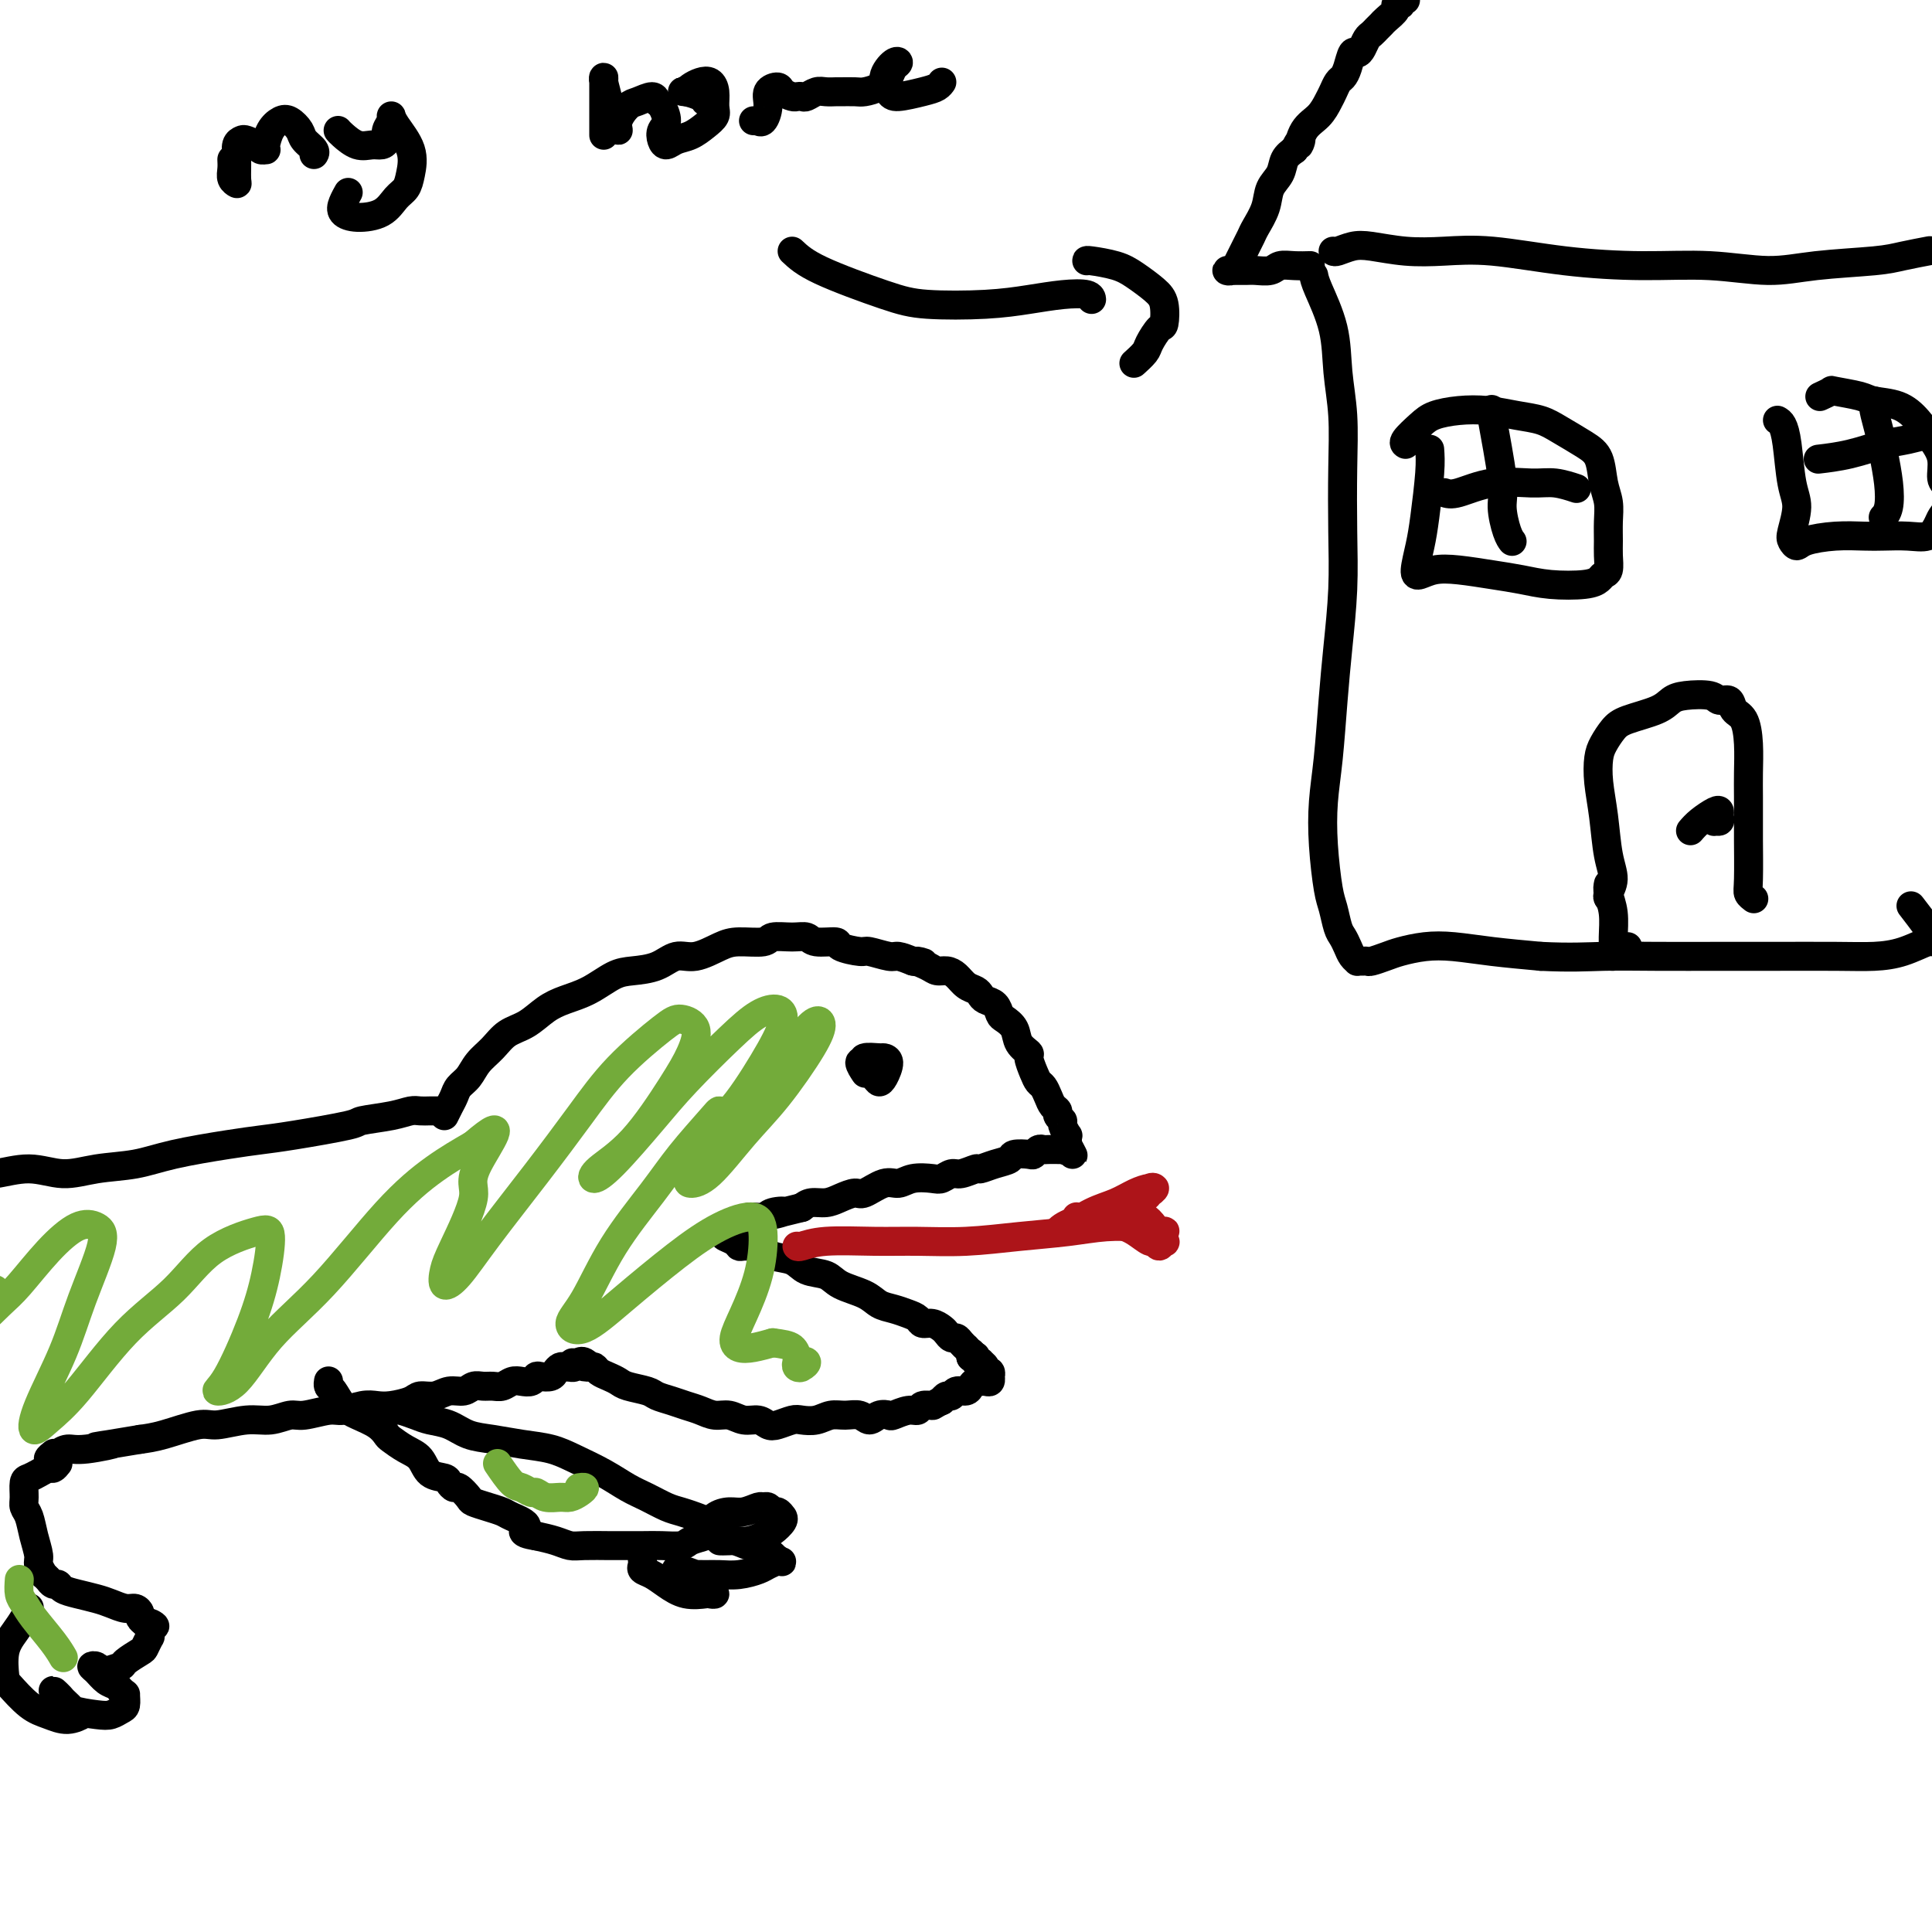 <svg viewBox='0 0 400 400' version='1.1' xmlns='http://www.w3.org/2000/svg' xmlns:xlink='http://www.w3.org/1999/xlink'><g fill='none' stroke='rgb(0,0,0)' stroke-width='6' stroke-linecap='round' stroke-linejoin='round'><path d='M92,231c0.326,-0.668 0.653,-1.337 1,-2c0.347,-0.663 0.715,-1.321 1,-2c0.285,-0.679 0.487,-1.379 1,-2c0.513,-0.621 1.337,-1.162 2,-2c0.663,-0.838 1.167,-1.971 2,-3c0.833,-1.029 1.996,-1.952 3,-3c1.004,-1.048 1.849,-2.219 3,-3c1.151,-0.781 2.608,-1.172 4,-2c1.392,-0.828 2.720,-2.092 4,-3c1.280,-0.908 2.512,-1.460 4,-2c1.488,-0.540 3.230,-1.067 5,-2c1.770,-0.933 3.567,-2.273 5,-3c1.433,-0.727 2.501,-0.842 4,-1c1.499,-0.158 3.427,-0.358 5,-1c1.573,-0.642 2.789,-1.726 4,-2c1.211,-0.274 2.416,0.263 4,0c1.584,-0.263 3.547,-1.324 5,-2c1.453,-0.676 2.396,-0.967 4,-1c1.604,-0.033 3.869,0.191 5,0c1.131,-0.191 1.127,-0.798 2,-1c0.873,-0.202 2.622,0.001 4,0c1.378,-0.001 2.383,-0.206 3,0c0.617,0.206 0.845,0.825 2,1c1.155,0.175 3.237,-0.093 4,0c0.763,0.093 0.206,0.546 1,1c0.794,0.454 2.939,0.909 4,1c1.061,0.091 1.037,-0.182 2,0c0.963,0.182 2.913,0.818 4,1c1.087,0.182 1.311,-0.091 2,0c0.689,0.091 1.845,0.545 3,1'/><path d='M189,199c3.998,0.730 1.494,0.054 1,0c-0.494,-0.054 1.022,0.514 2,1c0.978,0.486 1.417,0.890 2,1c0.583,0.110 1.308,-0.073 2,0c0.692,0.073 1.350,0.401 2,1c0.650,0.599 1.291,1.469 2,2c0.709,0.531 1.486,0.724 2,1c0.514,0.276 0.767,0.637 1,1c0.233,0.363 0.448,0.729 1,1c0.552,0.271 1.442,0.446 2,1c0.558,0.554 0.784,1.486 1,2c0.216,0.514 0.421,0.608 1,1c0.579,0.392 1.531,1.081 2,2c0.469,0.919 0.454,2.067 1,3c0.546,0.933 1.652,1.650 2,2c0.348,0.350 -0.061,0.334 0,1c0.061,0.666 0.593,2.013 1,3c0.407,0.987 0.687,1.612 1,2c0.313,0.388 0.657,0.538 1,1c0.343,0.462 0.684,1.238 1,2c0.316,0.762 0.605,1.512 1,2c0.395,0.488 0.894,0.713 1,1c0.106,0.287 -0.182,0.637 0,1c0.182,0.363 0.833,0.741 1,1c0.167,0.259 -0.151,0.399 0,1c0.151,0.601 0.773,1.664 1,2c0.227,0.336 0.061,-0.054 0,0c-0.061,0.054 -0.016,0.553 0,1c0.016,0.447 0.005,0.842 0,1c-0.005,0.158 -0.002,0.079 0,0'/><path d='M221,237c2.309,4.426 0.582,0.990 0,0c-0.582,-0.990 -0.019,0.467 0,1c0.019,0.533 -0.506,0.143 -1,0c-0.494,-0.143 -0.958,-0.039 -1,0c-0.042,0.039 0.339,0.014 0,0c-0.339,-0.014 -1.398,-0.018 -2,0c-0.602,0.018 -0.747,0.056 -1,0c-0.253,-0.056 -0.616,-0.208 -1,0c-0.384,0.208 -0.791,0.776 -1,1c-0.209,0.224 -0.221,0.102 -1,0c-0.779,-0.102 -2.325,-0.186 -3,0c-0.675,0.186 -0.478,0.642 -1,1c-0.522,0.358 -1.764,0.617 -3,1c-1.236,0.383 -2.467,0.891 -3,1c-0.533,0.109 -0.367,-0.181 -1,0c-0.633,0.181 -2.063,0.832 -3,1c-0.937,0.168 -1.381,-0.147 -2,0c-0.619,0.147 -1.413,0.755 -2,1c-0.587,0.245 -0.966,0.126 -2,0c-1.034,-0.126 -2.723,-0.259 -4,0c-1.277,0.259 -2.141,0.909 -3,1c-0.859,0.091 -1.713,-0.378 -3,0c-1.287,0.378 -3.006,1.603 -4,2c-0.994,0.397 -1.264,-0.035 -2,0c-0.736,0.035 -1.940,0.535 -3,1c-1.060,0.465 -1.978,0.894 -3,1c-1.022,0.106 -2.149,-0.113 -3,0c-0.851,0.113 -1.425,0.556 -2,1'/><path d='M166,250c-9.314,2.255 -5.097,1.392 -4,1c1.097,-0.392 -0.924,-0.312 -2,0c-1.076,0.312 -1.206,0.858 -2,1c-0.794,0.142 -2.250,-0.120 -3,0c-0.750,0.120 -0.793,0.621 -1,1c-0.207,0.379 -0.577,0.637 -1,1c-0.423,0.363 -0.898,0.833 -1,1c-0.102,0.167 0.170,0.031 0,0c-0.170,-0.031 -0.783,0.044 -1,0c-0.217,-0.044 -0.037,-0.205 0,0c0.037,0.205 -0.067,0.777 0,1c0.067,0.223 0.307,0.098 0,0c-0.307,-0.098 -1.160,-0.170 -1,0c0.160,0.170 1.331,0.582 2,1c0.669,0.418 0.834,0.843 1,1c0.166,0.157 0.333,0.045 1,0c0.667,-0.045 1.833,-0.022 3,0'/><path d='M157,258c1.398,0.732 1.895,1.561 3,2c1.105,0.439 2.820,0.487 4,1c1.180,0.513 1.824,1.489 3,2c1.176,0.511 2.884,0.557 4,1c1.116,0.443 1.639,1.285 3,2c1.361,0.715 3.559,1.305 5,2c1.441,0.695 2.126,1.497 3,2c0.874,0.503 1.939,0.708 3,1c1.061,0.292 2.119,0.670 3,1c0.881,0.330 1.584,0.613 2,1c0.416,0.387 0.545,0.878 1,1c0.455,0.122 1.235,-0.126 2,0c0.765,0.126 1.514,0.625 2,1c0.486,0.375 0.709,0.626 1,1c0.291,0.374 0.651,0.870 1,1c0.349,0.130 0.686,-0.105 1,0c0.314,0.105 0.606,0.549 1,1c0.394,0.451 0.890,0.909 1,1c0.110,0.091 -0.167,-0.186 0,0c0.167,0.186 0.777,0.833 1,1c0.223,0.167 0.060,-0.147 0,0c-0.060,0.147 -0.017,0.756 0,1c0.017,0.244 0.009,0.122 0,0'/><path d='M201,281c1.150,0.944 1.025,0.305 1,0c-0.025,-0.305 0.050,-0.275 0,0c-0.050,0.275 -0.225,0.796 0,1c0.225,0.204 0.849,0.092 1,0c0.151,-0.092 -0.170,-0.164 0,0c0.170,0.164 0.830,0.565 1,1c0.170,0.435 -0.150,0.905 0,1c0.150,0.095 0.769,-0.185 1,0c0.231,0.185 0.073,0.834 0,1c-0.073,0.166 -0.061,-0.152 0,0c0.061,0.152 0.171,0.776 0,1c-0.171,0.224 -0.622,0.050 -1,0c-0.378,-0.050 -0.682,0.024 -1,0c-0.318,-0.024 -0.648,-0.146 -1,0c-0.352,0.146 -0.724,0.560 -1,1c-0.276,0.440 -0.455,0.905 -1,1c-0.545,0.095 -1.455,-0.181 -2,0c-0.545,0.181 -0.724,0.818 -1,1c-0.276,0.182 -0.650,-0.091 -1,0c-0.350,0.091 -0.675,0.545 -1,1'/><path d='M195,290c-1.889,0.863 -1.613,1.019 -2,1c-0.387,-0.019 -1.437,-0.215 -2,0c-0.563,0.215 -0.640,0.841 -1,1c-0.360,0.159 -1.003,-0.149 -2,0c-0.997,0.149 -2.349,0.754 -3,1c-0.651,0.246 -0.600,0.133 -1,0c-0.400,-0.133 -1.251,-0.285 -2,0c-0.749,0.285 -1.397,1.008 -2,1c-0.603,-0.008 -1.163,-0.748 -2,-1c-0.837,-0.252 -1.952,-0.016 -3,0c-1.048,0.016 -2.028,-0.188 -3,0c-0.972,0.188 -1.937,0.770 -3,1c-1.063,0.230 -2.223,0.110 -3,0c-0.777,-0.110 -1.170,-0.211 -2,0c-0.830,0.211 -2.098,0.732 -3,1c-0.902,0.268 -1.438,0.283 -2,0c-0.562,-0.283 -1.151,-0.863 -2,-1c-0.849,-0.137 -1.960,0.171 -3,0c-1.040,-0.171 -2.010,-0.819 -3,-1c-0.990,-0.181 -1.999,0.106 -3,0c-1.001,-0.106 -1.995,-0.606 -3,-1c-1.005,-0.394 -2.020,-0.683 -3,-1c-0.980,-0.317 -1.925,-0.662 -3,-1c-1.075,-0.338 -2.280,-0.668 -3,-1c-0.720,-0.332 -0.956,-0.666 -2,-1c-1.044,-0.334 -2.896,-0.668 -4,-1c-1.104,-0.332 -1.462,-0.664 -2,-1c-0.538,-0.336 -1.258,-0.678 -2,-1c-0.742,-0.322 -1.508,-0.625 -2,-1c-0.492,-0.375 -0.712,-0.821 -1,-1c-0.288,-0.179 -0.644,-0.089 -1,0'/><path d='M122,283c-6.277,-1.795 -2.469,-0.281 -1,0c1.469,0.281 0.601,-0.671 0,-1c-0.601,-0.329 -0.934,-0.037 -1,0c-0.066,0.037 0.136,-0.182 0,0c-0.136,0.182 -0.610,0.766 -1,1c-0.390,0.234 -0.695,0.117 -1,0'/><path d='M118,283c-0.799,0.012 -0.795,0.042 -1,0c-0.205,-0.042 -0.618,-0.156 -1,0c-0.382,0.156 -0.731,0.581 -1,1c-0.269,0.419 -0.456,0.830 -1,1c-0.544,0.170 -1.444,0.097 -2,0c-0.556,-0.097 -0.768,-0.218 -1,0c-0.232,0.218 -0.485,0.776 -1,1c-0.515,0.224 -1.293,0.113 -2,0c-0.707,-0.113 -1.344,-0.227 -2,0c-0.656,0.227 -1.330,0.797 -2,1c-0.670,0.203 -1.337,0.039 -2,0c-0.663,-0.039 -1.321,0.046 -2,0c-0.679,-0.046 -1.379,-0.223 -2,0c-0.621,0.223 -1.162,0.847 -2,1c-0.838,0.153 -1.974,-0.166 -3,0c-1.026,0.166 -1.941,0.815 -3,1c-1.059,0.185 -2.263,-0.095 -3,0c-0.737,0.095 -1.006,0.565 -2,1c-0.994,0.435 -2.714,0.833 -4,1c-1.286,0.167 -2.137,0.101 -3,0c-0.863,-0.101 -1.738,-0.238 -3,0c-1.262,0.238 -2.910,0.853 -4,1c-1.090,0.147 -1.622,-0.172 -3,0c-1.378,0.172 -3.601,0.835 -5,1c-1.399,0.165 -1.974,-0.168 -3,0c-1.026,0.168 -2.504,0.836 -4,1c-1.496,0.164 -3.011,-0.177 -5,0c-1.989,0.177 -4.451,0.872 -6,1c-1.549,0.128 -2.186,-0.312 -4,0c-1.814,0.312 -4.804,1.375 -7,2c-2.196,0.625 -3.598,0.813 -5,1'/><path d='M29,298c-14.881,2.483 -7.583,1.191 -6,1c1.583,-0.191 -2.547,0.720 -5,1c-2.453,0.280 -3.228,-0.072 -4,0c-0.772,0.072 -1.541,0.569 -2,1c-0.459,0.431 -0.608,0.796 -1,1c-0.392,0.204 -1.029,0.247 -1,0c0.029,-0.247 0.722,-0.785 1,-1c0.278,-0.215 0.139,-0.108 0,0'/><path d='M91,230c-0.660,-0.006 -1.320,-0.013 -2,0c-0.680,0.013 -1.382,0.044 -2,0c-0.618,-0.044 -1.154,-0.163 -2,0c-0.846,0.163 -2.003,0.607 -4,1c-1.997,0.393 -4.836,0.734 -6,1c-1.164,0.266 -0.655,0.455 -3,1c-2.345,0.545 -7.544,1.445 -11,2c-3.456,0.555 -5.167,0.764 -7,1c-1.833,0.236 -3.787,0.499 -7,1c-3.213,0.501 -7.686,1.240 -11,2c-3.314,0.760 -5.468,1.542 -8,2c-2.532,0.458 -5.443,0.591 -8,1c-2.557,0.409 -4.762,1.094 -7,1c-2.238,-0.094 -4.511,-0.969 -7,-1c-2.489,-0.031 -5.195,0.780 -7,1c-1.805,0.220 -2.708,-0.151 -4,0c-1.292,0.151 -2.973,0.825 -4,1c-1.027,0.175 -1.399,-0.149 -1,0c0.399,0.149 1.569,0.771 2,1c0.431,0.229 0.123,0.065 0,0c-0.123,-0.065 -0.062,-0.033 0,0'/><path d='M81,292c0.383,0.023 0.766,0.047 1,0c0.234,-0.047 0.319,-0.163 1,0c0.681,0.163 1.958,0.607 3,1c1.042,0.393 1.848,0.735 3,1c1.152,0.265 2.649,0.452 4,1c1.351,0.548 2.554,1.459 4,2c1.446,0.541 3.134,0.714 5,1c1.866,0.286 3.909,0.685 6,1c2.091,0.315 4.228,0.545 6,1c1.772,0.455 3.177,1.134 5,2c1.823,0.866 4.063,1.920 6,3c1.937,1.080 3.572,2.187 5,3c1.428,0.813 2.650,1.331 4,2c1.350,0.669 2.830,1.489 4,2c1.170,0.511 2.030,0.714 3,1c0.970,0.286 2.049,0.654 3,1c0.951,0.346 1.776,0.670 2,1c0.224,0.330 -0.151,0.667 0,1c0.151,0.333 0.827,0.664 1,1c0.173,0.336 -0.156,0.679 -1,1c-0.844,0.321 -2.202,0.622 -3,1c-0.798,0.378 -1.036,0.833 -2,1c-0.964,0.167 -2.653,0.044 -4,0c-1.347,-0.044 -2.352,-0.011 -4,0c-1.648,0.011 -3.938,0.000 -5,0c-1.062,-0.000 -0.895,0.011 -2,0c-1.105,-0.011 -3.482,-0.044 -5,0c-1.518,0.044 -2.178,0.166 -3,0c-0.822,-0.166 -1.806,-0.619 -3,-1c-1.194,-0.381 -2.597,-0.691 -4,-1'/><path d='M111,318c-4.316,-0.654 -2.106,-1.289 -2,-2c0.106,-0.711 -1.893,-1.499 -3,-2c-1.107,-0.501 -1.323,-0.716 -2,-1c-0.677,-0.284 -1.816,-0.636 -3,-1c-1.184,-0.364 -2.412,-0.742 -3,-1c-0.588,-0.258 -0.537,-0.398 -1,-1c-0.463,-0.602 -1.440,-1.665 -2,-2c-0.560,-0.335 -0.701,0.058 -1,0c-0.299,-0.058 -0.754,-0.567 -1,-1c-0.246,-0.433 -0.283,-0.788 -1,-1c-0.717,-0.212 -2.114,-0.279 -3,-1c-0.886,-0.721 -1.261,-2.094 -2,-3c-0.739,-0.906 -1.843,-1.345 -3,-2c-1.157,-0.655 -2.368,-1.525 -3,-2c-0.632,-0.475 -0.683,-0.555 -1,-1c-0.317,-0.445 -0.898,-1.257 -2,-2c-1.102,-0.743 -2.726,-1.418 -4,-2c-1.274,-0.582 -2.198,-1.070 -3,-2c-0.802,-0.930 -1.483,-2.302 -2,-3c-0.517,-0.698 -0.871,-0.723 -1,-1c-0.129,-0.277 -0.035,-0.805 0,-1c0.035,-0.195 0.010,-0.056 0,0c-0.010,0.056 -0.005,0.028 0,0'/><path d='M145,317c-0.072,-0.475 -0.144,-0.949 0,-1c0.144,-0.051 0.504,0.322 1,0c0.496,-0.322 1.127,-1.340 2,-2c0.873,-0.660 1.988,-0.963 3,-1c1.012,-0.037 1.920,0.190 3,0c1.080,-0.190 2.331,-0.798 3,-1c0.669,-0.202 0.757,0.002 1,0c0.243,-0.002 0.639,-0.211 1,0c0.361,0.211 0.685,0.841 1,1c0.315,0.159 0.622,-0.151 1,0c0.378,0.151 0.827,0.765 1,1c0.173,0.235 0.069,0.090 0,0c-0.069,-0.090 -0.104,-0.125 0,0c0.104,0.125 0.346,0.412 0,1c-0.346,0.588 -1.281,1.478 -2,2c-0.719,0.522 -1.222,0.676 -2,1c-0.778,0.324 -1.832,0.818 -3,1c-1.168,0.182 -2.451,0.053 -3,0c-0.549,-0.053 -0.364,-0.029 -1,0c-0.636,0.029 -2.092,0.063 -2,0c0.092,-0.063 1.731,-0.224 3,0c1.269,0.224 2.168,0.834 3,1c0.832,0.166 1.599,-0.113 2,0c0.401,0.113 0.437,0.618 1,1c0.563,0.382 1.651,0.641 2,1c0.349,0.359 -0.043,0.817 0,1c0.043,0.183 0.522,0.092 1,0'/><path d='M161,323c1.829,0.632 0.401,0.212 0,0c-0.401,-0.212 0.223,-0.214 0,0c-0.223,0.214 -1.294,0.646 -2,1c-0.706,0.354 -1.047,0.630 -2,1c-0.953,0.370 -2.517,0.832 -4,1c-1.483,0.168 -2.883,0.041 -4,0c-1.117,-0.041 -1.949,0.003 -3,0c-1.051,-0.003 -2.319,-0.054 -3,0c-0.681,0.054 -0.775,0.214 -1,0c-0.225,-0.214 -0.579,-0.800 -1,-1c-0.421,-0.200 -0.907,-0.012 -1,0c-0.093,0.012 0.209,-0.152 1,0c0.791,0.152 2.073,0.619 3,1c0.927,0.381 1.499,0.677 2,1c0.501,0.323 0.932,0.675 1,1c0.068,0.325 -0.228,0.625 0,1c0.228,0.375 0.981,0.827 1,1c0.019,0.173 -0.694,0.068 -1,0c-0.306,-0.068 -0.205,-0.098 -1,0c-0.795,0.098 -2.486,0.325 -4,0c-1.514,-0.325 -2.851,-1.200 -4,-2c-1.149,-0.800 -2.112,-1.523 -3,-2c-0.888,-0.477 -1.702,-0.706 -2,-1c-0.298,-0.294 -0.080,-0.653 0,-1c0.080,-0.347 0.021,-0.681 0,-1c-0.021,-0.319 -0.006,-0.624 0,-1c0.006,-0.376 0.002,-0.822 0,-1c-0.002,-0.178 -0.001,-0.089 0,0'/><path d='M12,303c-0.356,0.446 -0.712,0.891 -1,1c-0.288,0.109 -0.508,-0.119 -1,0c-0.492,0.119 -1.257,0.584 -2,1c-0.743,0.416 -1.464,0.781 -2,1c-0.536,0.219 -0.887,0.291 -1,1c-0.113,0.709 0.012,2.056 0,3c-0.012,0.944 -0.162,1.484 0,2c0.162,0.516 0.636,1.008 1,2c0.364,0.992 0.618,2.485 1,4c0.382,1.515 0.891,3.051 1,4c0.109,0.949 -0.181,1.312 0,2c0.181,0.688 0.832,1.700 1,2c0.168,0.300 -0.148,-0.112 0,0c0.148,0.112 0.761,0.747 1,1c0.239,0.253 0.104,0.123 0,0c-0.104,-0.123 -0.178,-0.240 0,0c0.178,0.240 0.607,0.838 1,1c0.393,0.162 0.751,-0.112 1,0c0.249,0.112 0.388,0.608 1,1c0.612,0.392 1.698,0.679 3,1c1.302,0.321 2.822,0.678 4,1c1.178,0.322 2.014,0.611 3,1c0.986,0.389 2.123,0.878 3,1c0.877,0.122 1.493,-0.122 2,0c0.507,0.122 0.906,0.610 1,1c0.094,0.390 -0.116,0.683 0,1c0.116,0.317 0.558,0.659 1,1'/><path d='M30,336c3.475,1.483 1.663,0.191 1,0c-0.663,-0.191 -0.177,0.717 0,1c0.177,0.283 0.044,-0.061 0,0c-0.044,0.061 0.002,0.526 0,1c-0.002,0.474 -0.050,0.957 0,1c0.050,0.043 0.198,-0.354 0,0c-0.198,0.354 -0.743,1.457 -1,2c-0.257,0.543 -0.226,0.525 -1,1c-0.774,0.475 -2.354,1.444 -3,2c-0.646,0.556 -0.360,0.698 -1,1c-0.640,0.302 -2.208,0.762 -3,1c-0.792,0.238 -0.809,0.253 -1,0c-0.191,-0.253 -0.556,-0.772 -1,-1c-0.444,-0.228 -0.967,-0.163 -1,0c-0.033,0.163 0.424,0.425 1,1c0.576,0.575 1.270,1.462 2,2c0.730,0.538 1.494,0.725 2,1c0.506,0.275 0.753,0.637 1,1'/><path d='M25,350c1.145,0.891 1.008,0.618 1,1c-0.008,0.382 0.114,1.421 0,2c-0.114,0.579 -0.463,0.700 -1,1c-0.537,0.300 -1.263,0.779 -2,1c-0.737,0.221 -1.484,0.184 -3,0c-1.516,-0.184 -3.800,-0.516 -5,-1c-1.200,-0.484 -1.314,-1.120 -2,-2c-0.686,-0.880 -1.943,-2.002 -2,-2c-0.057,0.002 1.087,1.129 2,2c0.913,0.871 1.595,1.484 2,2c0.405,0.516 0.532,0.933 1,1c0.468,0.067 1.278,-0.217 1,0c-0.278,0.217 -1.643,0.934 -3,1c-1.357,0.066 -2.705,-0.520 -4,-1c-1.295,-0.480 -2.537,-0.855 -4,-2c-1.463,-1.145 -3.146,-3.058 -4,-4c-0.854,-0.942 -0.880,-0.911 -1,-2c-0.120,-1.089 -0.333,-3.297 0,-5c0.333,-1.703 1.213,-2.900 2,-4c0.787,-1.100 1.481,-2.104 2,-3c0.519,-0.896 0.863,-1.685 1,-2c0.137,-0.315 0.069,-0.158 0,0'/><path d='M180,221c0.313,-0.423 0.626,-0.846 1,-1c0.374,-0.154 0.809,-0.040 1,0c0.191,0.040 0.139,0.007 0,0c-0.139,-0.007 -0.366,0.012 -1,0c-0.634,-0.012 -1.674,-0.056 -2,0c-0.326,0.056 0.061,0.212 0,0c-0.061,-0.212 -0.569,-0.793 0,-1c0.569,-0.207 2.216,-0.041 3,0c0.784,0.041 0.706,-0.044 1,0c0.294,0.044 0.961,0.215 1,1c0.039,0.785 -0.548,2.183 -1,3c-0.452,0.817 -0.767,1.054 -1,1c-0.233,-0.054 -0.384,-0.399 -1,-1c-0.616,-0.601 -1.696,-1.457 -2,-2c-0.304,-0.543 0.167,-0.773 0,-1c-0.167,-0.227 -0.973,-0.453 -1,0c-0.027,0.453 0.723,1.583 1,2c0.277,0.417 0.079,0.119 0,0c-0.079,-0.119 -0.040,-0.060 0,0'/></g>
<g fill='none' stroke='rgb(115,171,58)' stroke-width='6' stroke-linecap='round' stroke-linejoin='round'><path d='M-1,267c-0.366,0.986 -0.733,1.971 -1,3c-0.267,1.029 -0.436,2.100 -1,3c-0.564,0.900 -1.523,1.628 -1,1c0.523,-0.628 2.528,-2.611 4,-4c1.472,-1.389 2.412,-2.184 4,-4c1.588,-1.816 3.825,-4.654 6,-7c2.175,-2.346 4.289,-4.202 6,-5c1.711,-0.798 3.019,-0.539 4,0c0.981,0.539 1.634,1.358 1,4c-0.634,2.642 -2.555,7.106 -4,11c-1.445,3.894 -2.415,7.217 -4,11c-1.585,3.783 -3.787,8.027 -5,11c-1.213,2.973 -1.439,4.676 -1,5c0.439,0.324 1.544,-0.731 3,-2c1.456,-1.269 3.265,-2.753 6,-6c2.735,-3.247 6.397,-8.256 10,-12c3.603,-3.744 7.145,-6.224 10,-9c2.855,-2.776 5.021,-5.848 8,-8c2.979,-2.152 6.772,-3.383 9,-4c2.228,-0.617 2.892,-0.620 3,1c0.108,1.620 -0.339,4.864 -1,8c-0.661,3.136 -1.536,6.163 -3,10c-1.464,3.837 -3.518,8.485 -5,11c-1.482,2.515 -2.392,2.895 -2,3c0.392,0.105 2.087,-0.067 4,-2c1.913,-1.933 4.046,-5.626 7,-9c2.954,-3.374 6.730,-6.430 11,-11c4.270,-4.570 9.034,-10.653 13,-15c3.966,-4.347 7.133,-6.956 10,-9c2.867,-2.044 5.433,-3.522 8,-5'/><path d='M98,237c8.429,-7.264 3.003,0.076 1,4c-2.003,3.924 -0.582,4.433 -1,7c-0.418,2.567 -2.676,7.194 -4,10c-1.324,2.806 -1.716,3.792 -2,5c-0.284,1.208 -0.462,2.638 0,3c0.462,0.362 1.564,-0.342 3,-2c1.436,-1.658 3.207,-4.268 6,-8c2.793,-3.732 6.609,-8.584 10,-13c3.391,-4.416 6.356,-8.395 9,-12c2.644,-3.605 4.966,-6.836 8,-10c3.034,-3.164 6.780,-6.260 9,-8c2.220,-1.740 2.915,-2.122 4,-2c1.085,0.122 2.561,0.749 3,2c0.439,1.251 -0.158,3.124 -1,5c-0.842,1.876 -1.930,3.753 -4,7c-2.070,3.247 -5.122,7.865 -8,11c-2.878,3.135 -5.583,4.787 -7,6c-1.417,1.213 -1.546,1.988 -1,2c0.546,0.012 1.765,-0.739 4,-3c2.235,-2.261 5.484,-6.033 8,-9c2.516,-2.967 4.298,-5.129 7,-8c2.702,-2.871 6.322,-6.451 9,-9c2.678,-2.549 4.412,-4.067 6,-5c1.588,-0.933 3.031,-1.282 4,-1c0.969,0.282 1.466,1.196 1,3c-0.466,1.804 -1.895,4.499 -4,8c-2.105,3.501 -4.887,7.808 -7,10c-2.113,2.192 -3.556,2.268 -4,3c-0.444,0.732 0.111,2.120 1,2c0.889,-0.120 2.111,-1.749 4,-4c1.889,-2.251 4.444,-5.126 7,-8'/><path d='M159,223c2.781,-2.615 3.733,-4.151 5,-6c1.267,-1.849 2.848,-4.011 4,-5c1.152,-0.989 1.873,-0.805 2,0c0.127,0.805 -0.341,2.230 -2,5c-1.659,2.770 -4.510,6.884 -7,10c-2.490,3.116 -4.619,5.234 -7,8c-2.381,2.766 -5.013,6.179 -7,8c-1.987,1.821 -3.327,2.048 -4,2c-0.673,-0.048 -0.677,-0.371 0,-1c0.677,-0.629 2.035,-1.564 3,-3c0.965,-1.436 1.536,-3.373 2,-5c0.464,-1.627 0.820,-2.944 1,-4c0.180,-1.056 0.185,-1.853 0,-2c-0.185,-0.147 -0.559,0.354 -2,2c-1.441,1.646 -3.950,4.436 -6,7c-2.050,2.564 -3.640,4.901 -6,8c-2.360,3.099 -5.491,6.959 -8,11c-2.509,4.041 -4.397,8.263 -6,11c-1.603,2.737 -2.921,3.989 -3,5c-0.079,1.011 1.081,1.781 3,1c1.919,-0.781 4.595,-3.115 8,-6c3.405,-2.885 7.538,-6.323 11,-9c3.462,-2.677 6.253,-4.594 9,-6c2.747,-1.406 5.450,-2.301 7,-2c1.550,0.301 1.948,1.797 2,4c0.052,2.203 -0.241,5.113 -1,8c-0.759,2.887 -1.985,5.752 -3,8c-1.015,2.248 -1.818,3.881 -2,5c-0.182,1.119 0.259,1.724 1,2c0.741,0.276 1.783,0.222 3,0c1.217,-0.222 2.608,-0.611 4,-1'/><path d='M160,278c2.084,0.272 3.295,0.452 4,1c0.705,0.548 0.906,1.464 1,2c0.094,0.536 0.082,0.693 0,1c-0.082,0.307 -0.235,0.766 0,1c0.235,0.234 0.858,0.245 1,0c0.142,-0.245 -0.197,-0.745 0,-1c0.197,-0.255 0.929,-0.264 1,0c0.071,0.264 -0.519,0.802 -1,1c-0.481,0.198 -0.852,0.057 -1,0c-0.148,-0.057 -0.074,-0.028 0,0'/><path d='M103,303c1.097,1.610 2.194,3.220 3,4c0.806,0.780 1.322,0.731 2,1c0.678,0.269 1.518,0.858 2,1c0.482,0.142 0.605,-0.161 1,0c0.395,0.161 1.063,0.785 2,1c0.937,0.215 2.142,0.019 3,0c0.858,-0.019 1.368,0.139 2,0c0.632,-0.139 1.386,-0.573 2,-1c0.614,-0.427 1.088,-0.846 1,-1c-0.088,-0.154 -0.740,-0.044 -1,0c-0.260,0.044 -0.130,0.022 0,0'/><path d='M4,327c-0.081,1.098 -0.162,2.197 0,3c0.162,0.803 0.565,1.312 1,2c0.435,0.688 0.900,1.556 2,3c1.100,1.444 2.835,3.466 4,5c1.165,1.534 1.762,2.581 2,3c0.238,0.419 0.119,0.209 0,0'/></g>
<g fill='none' stroke='rgb(173,20,25)' stroke-width='6' stroke-linecap='round' stroke-linejoin='round'><path d='M165,258c0.103,0.114 0.207,0.227 1,0c0.793,-0.227 2.277,-0.796 5,-1c2.723,-0.204 6.687,-0.043 10,0c3.313,0.043 5.977,-0.031 9,0c3.023,0.031 6.407,0.166 10,0c3.593,-0.166 7.397,-0.633 11,-1c3.603,-0.367 7.006,-0.634 10,-1c2.994,-0.366 5.579,-0.830 8,-1c2.421,-0.170 4.676,-0.046 6,0c1.324,0.046 1.716,0.012 2,0c0.284,-0.012 0.461,-0.003 0,0c-0.461,0.003 -1.560,0.001 -2,0c-0.440,-0.001 -0.220,-0.000 0,0'/><path d='M229,252c0.244,-0.089 0.488,-0.178 1,0c0.512,0.178 1.293,0.623 2,1c0.707,0.377 1.342,0.686 2,1c0.658,0.314 1.341,0.634 2,1c0.659,0.366 1.296,0.779 2,1c0.704,0.221 1.475,0.252 2,0c0.525,-0.252 0.804,-0.785 1,-1c0.196,-0.215 0.310,-0.111 0,0c-0.310,0.111 -1.045,0.227 -2,0c-0.955,-0.227 -2.130,-0.799 -3,-1c-0.870,-0.201 -1.435,-0.031 -2,0c-0.565,0.031 -1.129,-0.078 -1,0c0.129,0.078 0.952,0.342 2,1c1.048,0.658 2.321,1.710 3,2c0.679,0.290 0.764,-0.180 1,0c0.236,0.180 0.621,1.012 1,1c0.379,-0.012 0.750,-0.868 1,-1c0.250,-0.132 0.378,0.458 0,0c-0.378,-0.458 -1.261,-1.965 -2,-3c-0.739,-1.035 -1.332,-1.599 -2,-2c-0.668,-0.401 -1.411,-0.641 -2,-1c-0.589,-0.359 -1.024,-0.839 -1,-1c0.024,-0.161 0.506,-0.005 1,0c0.494,0.005 0.998,-0.141 1,0c0.002,0.141 -0.499,0.571 -1,1'/><path d='M235,251c-1.113,-0.987 -0.895,-0.453 -1,0c-0.105,0.453 -0.533,0.826 -1,1c-0.467,0.174 -0.974,0.149 -1,0c-0.026,-0.149 0.428,-0.422 1,-1c0.572,-0.578 1.263,-1.459 2,-2c0.737,-0.541 1.519,-0.741 2,-1c0.481,-0.259 0.662,-0.578 1,-1c0.338,-0.422 0.834,-0.947 1,-1c0.166,-0.053 0.001,0.366 -1,1c-1.001,0.634 -2.837,1.483 -4,2c-1.163,0.517 -1.652,0.701 -2,1c-0.348,0.299 -0.556,0.714 -1,1c-0.444,0.286 -1.124,0.445 -1,0c0.124,-0.445 1.051,-1.493 2,-2c0.949,-0.507 1.920,-0.474 3,-1c1.080,-0.526 2.268,-1.613 3,-2c0.732,-0.387 1.009,-0.074 1,0c-0.009,0.074 -0.302,-0.089 -1,0c-0.698,0.089 -1.799,0.431 -3,1c-1.201,0.569 -2.502,1.365 -4,2c-1.498,0.635 -3.194,1.109 -5,2c-1.806,0.891 -3.721,2.197 -5,3c-1.279,0.803 -1.921,1.101 -2,1c-0.079,-0.101 0.406,-0.600 1,-1c0.594,-0.400 1.297,-0.700 2,-1'/><path d='M222,253c-2.250,1.143 0.125,0.500 1,0c0.875,-0.500 0.250,-0.857 0,-1c-0.250,-0.143 -0.125,-0.071 0,0'/></g>
<g fill='none' stroke='rgb(0,0,0)' stroke-width='6' stroke-linecap='round' stroke-linejoin='round'><path d='M272,57c0.105,0.580 0.210,1.159 1,3c0.790,1.841 2.264,4.942 3,8c0.736,3.058 0.734,6.073 1,9c0.266,2.927 0.800,5.766 1,9c0.200,3.234 0.065,6.862 0,11c-0.065,4.138 -0.059,8.785 0,13c0.059,4.215 0.170,7.996 0,12c-0.170,4.004 -0.621,8.229 -1,12c-0.379,3.771 -0.687,7.086 -1,11c-0.313,3.914 -0.631,8.426 -1,12c-0.369,3.574 -0.790,6.211 -1,9c-0.210,2.789 -0.211,5.730 0,9c0.211,3.270 0.634,6.868 1,9c0.366,2.132 0.675,2.798 1,4c0.325,1.202 0.665,2.939 1,4c0.335,1.061 0.663,1.447 1,2c0.337,0.553 0.682,1.273 1,2c0.318,0.727 0.611,1.463 1,2c0.389,0.537 0.876,0.877 1,1c0.124,0.123 -0.115,0.030 0,0c0.115,-0.030 0.585,0.003 1,0c0.415,-0.003 0.777,-0.043 1,0c0.223,0.043 0.307,0.168 1,0c0.693,-0.168 1.994,-0.631 3,-1c1.006,-0.369 1.717,-0.646 3,-1c1.283,-0.354 3.138,-0.786 5,-1c1.862,-0.214 3.732,-0.212 6,0c2.268,0.212 4.934,0.632 8,1c3.066,0.368 6.533,0.684 10,1'/><path d='M319,198c6.166,0.309 9.582,0.083 13,0c3.418,-0.083 6.839,-0.022 11,0c4.161,0.022 9.062,0.004 13,0c3.938,-0.004 6.912,0.005 11,0c4.088,-0.005 9.292,-0.025 13,0c3.708,0.025 5.922,0.095 8,0c2.078,-0.095 4.020,-0.355 6,-1c1.980,-0.645 3.998,-1.676 5,-2c1.002,-0.324 0.990,0.060 1,0c0.010,-0.060 0.044,-0.562 0,-1c-0.044,-0.438 -0.166,-0.810 -1,-2c-0.834,-1.190 -2.381,-3.197 -3,-4c-0.619,-0.803 -0.309,-0.401 0,0'/><path d='M276,52c0.161,0.105 0.322,0.211 1,0c0.678,-0.211 1.875,-0.738 3,-1c1.125,-0.262 2.180,-0.260 4,0c1.820,0.260 4.406,0.778 7,1c2.594,0.222 5.196,0.149 8,0c2.804,-0.149 5.812,-0.375 10,0c4.188,0.375 9.558,1.351 15,2c5.442,0.649 10.955,0.969 16,1c5.045,0.031 9.621,-0.229 14,0c4.379,0.229 8.561,0.947 12,1c3.439,0.053 6.134,-0.560 10,-1c3.866,-0.440 8.902,-0.705 12,-1c3.098,-0.295 4.257,-0.618 6,-1c1.743,-0.382 4.069,-0.823 5,-1c0.931,-0.177 0.465,-0.088 0,0'/><path d='M271,55c0.259,-0.008 0.519,-0.016 0,0c-0.519,0.016 -1.815,0.057 -3,0c-1.185,-0.057 -2.258,-0.211 -3,0c-0.742,0.211 -1.154,0.789 -2,1c-0.846,0.211 -2.126,0.056 -3,0c-0.874,-0.056 -1.342,-0.014 -2,0c-0.658,0.014 -1.507,-0.000 -2,0c-0.493,0.000 -0.630,0.016 -1,0c-0.370,-0.016 -0.972,-0.063 -1,0c-0.028,0.063 0.517,0.235 1,0c0.483,-0.235 0.903,-0.878 1,-1c0.097,-0.122 -0.130,0.278 0,0c0.130,-0.278 0.616,-1.235 1,-2c0.384,-0.765 0.665,-1.338 1,-2c0.335,-0.662 0.724,-1.412 1,-2c0.276,-0.588 0.440,-1.015 1,-2c0.560,-0.985 1.515,-2.529 2,-4c0.485,-1.471 0.501,-2.868 1,-4c0.499,-1.132 1.480,-1.997 2,-3c0.520,-1.003 0.577,-2.144 1,-3c0.423,-0.856 1.211,-1.428 2,-2'/><path d='M268,31c2.063,-3.949 1.221,-1.323 1,-1c-0.221,0.323 0.178,-1.658 1,-3c0.822,-1.342 2.065,-2.047 3,-3c0.935,-0.953 1.560,-2.155 2,-3c0.440,-0.845 0.695,-1.334 1,-2c0.305,-0.666 0.659,-1.509 1,-2c0.341,-0.491 0.669,-0.631 1,-1c0.331,-0.369 0.666,-0.967 1,-2c0.334,-1.033 0.667,-2.500 1,-3c0.333,-0.500 0.667,-0.033 1,0c0.333,0.033 0.664,-0.370 1,-1c0.336,-0.630 0.678,-1.489 1,-2c0.322,-0.511 0.626,-0.676 1,-1c0.374,-0.324 0.820,-0.807 1,-1c0.180,-0.193 0.095,-0.097 0,0c-0.095,0.097 -0.198,0.194 0,0c0.198,-0.194 0.698,-0.678 1,-1c0.302,-0.322 0.407,-0.482 1,-1c0.593,-0.518 1.675,-1.393 2,-2c0.325,-0.607 -0.105,-0.947 0,-1c0.105,-0.053 0.746,0.182 1,0c0.254,-0.182 0.120,-0.781 0,-1c-0.120,-0.219 -0.224,-0.059 0,0c0.224,0.059 0.778,0.017 1,0c0.222,-0.017 0.111,-0.008 0,0'/><path d='M296,93c0.092,1.238 0.184,2.476 0,5c-0.184,2.524 -0.644,6.333 -1,9c-0.356,2.667 -0.608,4.192 -1,6c-0.392,1.808 -0.924,3.899 -1,5c-0.076,1.101 0.306,1.212 1,1c0.694,-0.212 1.701,-0.747 3,-1c1.299,-0.253 2.890,-0.225 5,0c2.110,0.225 4.740,0.646 7,1c2.260,0.354 4.149,0.641 6,1c1.851,0.359 3.663,0.788 6,1c2.337,0.212 5.201,0.205 7,0c1.799,-0.205 2.535,-0.609 3,-1c0.465,-0.391 0.660,-0.768 1,-1c0.340,-0.232 0.824,-0.319 1,-1c0.176,-0.681 0.044,-1.955 0,-3c-0.044,-1.045 0.000,-1.862 0,-3c-0.000,-1.138 -0.046,-2.597 0,-4c0.046,-1.403 0.182,-2.750 0,-4c-0.182,-1.250 -0.683,-2.405 -1,-4c-0.317,-1.595 -0.449,-3.632 -1,-5c-0.551,-1.368 -1.521,-2.069 -3,-3c-1.479,-0.931 -3.469,-2.092 -5,-3c-1.531,-0.908 -2.605,-1.561 -4,-2c-1.395,-0.439 -3.110,-0.663 -5,-1c-1.890,-0.337 -3.954,-0.788 -6,-1c-2.046,-0.212 -4.075,-0.186 -6,0c-1.925,0.186 -3.745,0.533 -5,1c-1.255,0.467 -1.945,1.053 -3,2c-1.055,0.947 -2.476,2.255 -3,3c-0.524,0.745 -0.150,0.927 0,1c0.150,0.073 0.075,0.036 0,0'/><path d='M368,87c0.330,0.182 0.659,0.363 1,1c0.341,0.637 0.693,1.728 1,4c0.307,2.272 0.569,5.723 1,8c0.431,2.277 1.033,3.378 1,5c-0.033,1.622 -0.699,3.766 -1,5c-0.301,1.234 -0.236,1.560 0,2c0.236,0.440 0.645,0.994 1,1c0.355,0.006 0.657,-0.535 2,-1c1.343,-0.465 3.728,-0.855 6,-1c2.272,-0.145 4.430,-0.045 6,0c1.570,0.045 2.553,0.034 4,0c1.447,-0.034 3.358,-0.090 5,0c1.642,0.090 3.016,0.325 4,0c0.984,-0.325 1.580,-1.212 2,-2c0.420,-0.788 0.664,-1.477 1,-2c0.336,-0.523 0.764,-0.880 1,-2c0.236,-1.120 0.279,-3.002 0,-4c-0.279,-0.998 -0.880,-1.111 -1,-2c-0.120,-0.889 0.242,-2.553 0,-4c-0.242,-1.447 -1.087,-2.678 -2,-4c-0.913,-1.322 -1.895,-2.736 -3,-4c-1.105,-1.264 -2.333,-2.378 -4,-3c-1.667,-0.622 -3.775,-0.751 -5,-1c-1.225,-0.249 -1.569,-0.616 -3,-1c-1.431,-0.384 -3.951,-0.783 -5,-1c-1.049,-0.217 -0.629,-0.251 -1,0c-0.371,0.251 -1.535,0.786 -2,1c-0.465,0.214 -0.233,0.107 0,0'/><path d='M333,186c-0.138,-0.182 -0.275,-0.365 0,-1c0.275,-0.635 0.963,-1.724 1,-3c0.037,-1.276 -0.576,-2.739 -1,-5c-0.424,-2.261 -0.658,-5.319 -1,-8c-0.342,-2.681 -0.793,-4.983 -1,-7c-0.207,-2.017 -0.169,-3.747 0,-5c0.169,-1.253 0.468,-2.027 1,-3c0.532,-0.973 1.298,-2.145 2,-3c0.702,-0.855 1.340,-1.393 3,-2c1.660,-0.607 4.342,-1.283 6,-2c1.658,-0.717 2.294,-1.476 3,-2c0.706,-0.524 1.484,-0.813 3,-1c1.516,-0.187 3.772,-0.270 5,0c1.228,0.270 1.429,0.895 2,1c0.571,0.105 1.512,-0.310 2,0c0.488,0.310 0.523,1.346 1,2c0.477,0.654 1.396,0.925 2,2c0.604,1.075 0.894,2.954 1,5c0.106,2.046 0.029,4.260 0,6c-0.029,1.740 -0.009,3.005 0,5c0.009,1.995 0.006,4.720 0,6c-0.006,1.280 -0.015,1.114 0,3c0.015,1.886 0.056,5.825 0,8c-0.056,2.175 -0.207,2.586 0,3c0.207,0.414 0.774,0.833 1,1c0.226,0.167 0.113,0.084 0,0'/><path d='M333,183c-0.114,0.522 -0.229,1.044 0,2c0.229,0.956 0.800,2.344 1,4c0.200,1.656 0.029,3.578 0,5c-0.029,1.422 0.083,2.342 0,3c-0.083,0.658 -0.363,1.053 0,1c0.363,-0.053 1.367,-0.553 2,-1c0.633,-0.447 0.895,-0.842 1,-1c0.105,-0.158 0.052,-0.079 0,0'/><path d='M350,172c0.536,-0.625 1.073,-1.249 2,-2c0.927,-0.751 2.245,-1.627 3,-2c0.755,-0.373 0.949,-0.243 1,0c0.051,0.243 -0.039,0.597 0,1c0.039,0.403 0.207,0.854 0,1c-0.207,0.146 -0.787,-0.012 -1,0c-0.213,0.012 -0.057,0.196 0,0c0.057,-0.196 0.016,-0.770 0,-1c-0.016,-0.230 -0.008,-0.115 0,0'/><path d='M309,85c-0.232,-0.368 -0.465,-0.736 0,2c0.465,2.736 1.627,8.575 2,12c0.373,3.425 -0.044,4.434 0,6c0.044,1.566 0.548,3.688 1,5c0.452,1.312 0.853,1.815 1,2c0.147,0.185 0.042,0.053 0,0c-0.042,-0.053 -0.021,-0.026 0,0'/><path d='M299,102c0.686,0.229 1.372,0.457 3,0c1.628,-0.457 4.199,-1.600 7,-2c2.801,-0.400 5.833,-0.056 8,0c2.167,0.056 3.468,-0.177 5,0c1.532,0.177 3.295,0.765 4,1c0.705,0.235 0.353,0.118 0,0'/><path d='M388,83c-0.090,0.505 -0.181,1.010 0,2c0.181,0.990 0.633,2.465 1,4c0.367,1.535 0.648,3.130 1,5c0.352,1.870 0.775,4.017 1,6c0.225,1.983 0.253,3.803 0,5c-0.253,1.197 -0.787,1.771 -1,2c-0.213,0.229 -0.107,0.115 0,0'/><path d='M377,95c-0.498,0.058 -0.997,0.116 0,0c0.997,-0.116 3.489,-0.407 6,-1c2.511,-0.593 5.041,-1.490 7,-2c1.959,-0.510 3.348,-0.634 5,-1c1.652,-0.366 3.566,-0.974 5,-1c1.434,-0.026 2.386,0.532 3,1c0.614,0.468 0.890,0.848 1,1c0.110,0.152 0.055,0.076 0,0'/><path d='M48,33c0.030,0.650 0.061,1.300 0,2c-0.061,0.700 -0.213,1.449 0,2c0.213,0.551 0.792,0.904 1,1c0.208,0.096 0.043,-0.066 0,-1c-0.043,-0.934 0.034,-2.640 0,-4c-0.034,-1.360 -0.178,-2.375 0,-3c0.178,-0.625 0.678,-0.861 1,-1c0.322,-0.139 0.465,-0.180 1,0c0.535,0.180 1.463,0.583 2,1c0.537,0.417 0.682,0.848 1,1c0.318,0.152 0.809,0.023 1,0c0.191,-0.023 0.081,0.059 0,0c-0.081,-0.059 -0.134,-0.258 0,-1c0.134,-0.742 0.454,-2.025 1,-3c0.546,-0.975 1.317,-1.642 2,-2c0.683,-0.358 1.279,-0.408 2,0c0.721,0.408 1.566,1.272 2,2c0.434,0.728 0.456,1.319 1,2c0.544,0.681 1.610,1.450 2,2c0.390,0.550 0.105,0.879 0,1c-0.105,0.121 -0.030,0.035 0,0c0.030,-0.035 0.015,-0.017 0,0'/><path d='M70,27c0.160,0.195 0.320,0.390 1,1c0.680,0.610 1.880,1.636 3,2c1.120,0.364 2.160,0.067 3,0c0.840,-0.067 1.479,0.097 2,0c0.521,-0.097 0.925,-0.453 1,-1c0.075,-0.547 -0.179,-1.285 0,-2c0.179,-0.715 0.791,-1.409 1,-2c0.209,-0.591 0.015,-1.080 0,-1c-0.015,0.080 0.148,0.730 1,2c0.852,1.270 2.393,3.159 3,5c0.607,1.841 0.280,3.632 0,5c-0.280,1.368 -0.513,2.312 -1,3c-0.487,0.688 -1.228,1.121 -2,2c-0.772,0.879 -1.576,2.204 -3,3c-1.424,0.796 -3.467,1.064 -5,1c-1.533,-0.064 -2.555,-0.461 -3,-1c-0.445,-0.539 -0.312,-1.222 0,-2c0.312,-0.778 0.803,-1.651 1,-2c0.197,-0.349 0.098,-0.175 0,0'/><path d='M125,28c-0.000,-0.928 -0.001,-1.856 0,-3c0.001,-1.144 0.003,-2.505 0,-4c-0.003,-1.495 -0.012,-3.124 0,-4c0.012,-0.876 0.046,-1.000 0,-1c-0.046,0.000 -0.172,0.125 0,1c0.172,0.875 0.641,2.501 1,4c0.359,1.499 0.609,2.872 1,4c0.391,1.128 0.924,2.010 1,2c0.076,-0.010 -0.306,-0.913 0,-2c0.306,-1.087 1.300,-2.357 2,-3c0.700,-0.643 1.106,-0.660 2,-1c0.894,-0.340 2.274,-1.003 3,-1c0.726,0.003 0.796,0.673 1,1c0.204,0.327 0.540,0.313 1,1c0.460,0.687 1.042,2.076 1,3c-0.042,0.924 -0.710,1.384 -1,2c-0.290,0.616 -0.202,1.389 0,2c0.202,0.611 0.517,1.061 1,1c0.483,-0.061 1.134,-0.634 2,-1c0.866,-0.366 1.945,-0.524 3,-1c1.055,-0.476 2.084,-1.270 3,-2c0.916,-0.730 1.718,-1.398 2,-2c0.282,-0.602 0.045,-1.139 0,-2c-0.045,-0.861 0.104,-2.046 0,-3c-0.104,-0.954 -0.461,-1.679 -1,-2c-0.539,-0.321 -1.261,-0.240 -2,0c-0.739,0.240 -1.497,0.640 -2,1c-0.503,0.360 -0.752,0.680 -1,1'/><path d='M142,19c-1.094,-0.045 -0.829,-0.156 0,0c0.829,0.156 2.223,0.581 3,1c0.777,0.419 0.936,0.834 1,1c0.064,0.166 0.032,0.083 0,0'/><path d='M156,25c0.444,0.019 0.888,0.037 1,0c0.112,-0.037 -0.106,-0.130 0,0c0.106,0.130 0.538,0.482 1,0c0.462,-0.482 0.954,-1.800 1,-3c0.046,-1.200 -0.353,-2.283 0,-3c0.353,-0.717 1.457,-1.068 2,-1c0.543,0.068 0.526,0.555 1,1c0.474,0.445 1.439,0.847 2,1c0.561,0.153 0.716,0.055 1,0c0.284,-0.055 0.696,-0.067 1,0c0.304,0.067 0.499,0.214 1,0c0.501,-0.214 1.307,-0.790 2,-1c0.693,-0.210 1.273,-0.056 2,0c0.727,0.056 1.602,0.013 2,0c0.398,-0.013 0.320,0.005 1,0c0.680,-0.005 2.118,-0.032 3,0c0.882,0.032 1.207,0.125 2,0c0.793,-0.125 2.053,-0.467 3,-1c0.947,-0.533 1.580,-1.259 2,-2c0.420,-0.741 0.627,-1.499 1,-2c0.373,-0.501 0.912,-0.746 1,-1c0.088,-0.254 -0.276,-0.516 -1,0c-0.724,0.516 -1.809,1.810 -2,3c-0.191,1.190 0.513,2.277 1,3c0.487,0.723 0.758,1.083 2,1c1.242,-0.083 3.457,-0.610 5,-1c1.543,-0.390 2.415,-0.643 3,-1c0.585,-0.357 0.881,-0.816 1,-1c0.119,-0.184 0.059,-0.092 0,0'/><path d='M164,52c1.255,1.183 2.511,2.367 6,4c3.489,1.633 9.212,3.716 13,5c3.788,1.284 5.642,1.769 9,2c3.358,0.231 8.220,0.209 12,0c3.780,-0.209 6.477,-0.606 9,-1c2.523,-0.394 4.872,-0.786 7,-1c2.128,-0.214 4.034,-0.250 5,0c0.966,0.250 0.990,0.786 1,1c0.010,0.214 0.005,0.107 0,0'/><path d='M225,54c-0.050,-0.073 -0.101,-0.145 1,0c1.101,0.145 3.353,0.509 5,1c1.647,0.491 2.688,1.110 4,2c1.312,0.890 2.894,2.052 4,3c1.106,0.948 1.734,1.681 2,3c0.266,1.319 0.169,3.222 0,4c-0.169,0.778 -0.410,0.429 -1,1c-0.590,0.571 -1.529,2.060 -2,3c-0.471,0.940 -0.473,1.330 -1,2c-0.527,0.670 -1.579,1.620 -2,2c-0.421,0.380 -0.210,0.190 0,0'/></g>
</svg>
